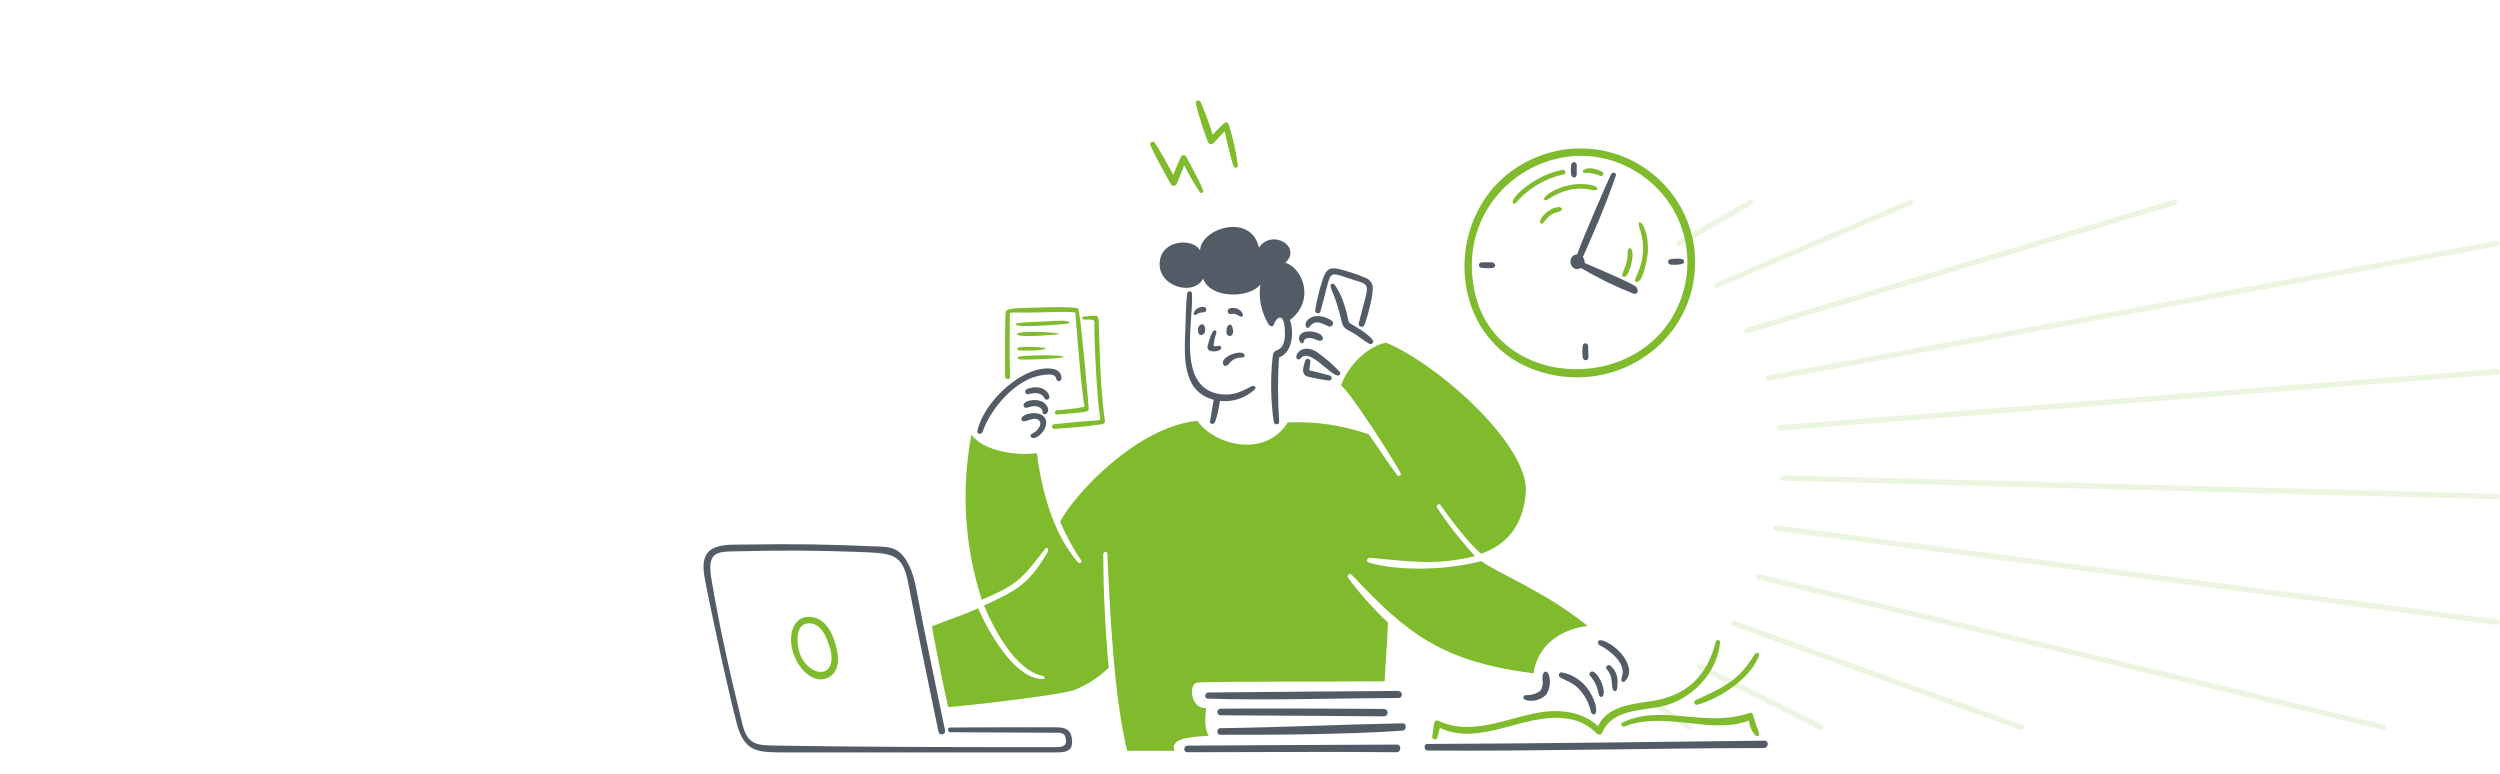 <svg width="452" height="140" viewBox="0 0 452 140" fill="none" xmlns="http://www.w3.org/2000/svg">
<path d="M217.527 50.372C218.842 54.093 225.916 53.944 227.87 51.443C227.516 53.943 228.042 56.487 229.358 58.642C229.556 58.977 230.11 59.19 230.269 58.746C230.789 57.301 232.021 56.513 232.258 59.181C232.375 60.502 232.489 62.684 230.93 63.307C230.263 63.574 230.171 63.723 230.061 64.826C229.675 68.635 229.753 72.476 230.293 76.266C230.379 76.864 231.312 76.862 231.276 76.266C231.011 72.391 230.999 68.502 231.24 64.625C233.925 63.672 233.871 59.665 233.235 57.843C237.926 54.271 235.407 48.316 232.383 47.524C235.503 44.547 229.9 41.313 227.62 44.774C226.137 38.289 216.943 41.392 216.979 45.339C216.002 43.083 210.129 43.123 209.685 47.298C209.206 51.794 215.764 53.682 217.527 50.372Z" fill="#525B66"/>
<path d="M215.508 53.048C215.495 52.942 215.444 52.845 215.365 52.775C215.285 52.704 215.183 52.665 215.077 52.665C214.97 52.665 214.868 52.704 214.788 52.775C214.709 52.845 214.658 52.942 214.645 53.048C214.384 55.158 214.401 57.312 214.317 59.431C214.132 64.153 213.589 70.744 219.432 72.281L218.753 76.318C218.774 76.394 218.815 76.464 218.871 76.519C218.927 76.575 218.997 76.615 219.073 76.636C219.15 76.656 219.231 76.656 219.307 76.636C219.384 76.616 219.454 76.576 219.51 76.521C219.98 75.985 220.446 73.329 220.57 72.49C221.693 72.608 222.828 72.488 223.902 72.139C224.976 71.791 225.964 71.22 226.804 70.465C227.288 70.021 226.722 69.594 226.209 69.87C224.252 70.916 222.569 71.732 220.028 71.155C212.766 69.505 215.836 58.144 215.508 53.048Z" fill="#525B66"/>
<path d="M224.507 63.788C223.205 63.543 220.939 64.661 221.101 65.683C221.217 66.424 221.86 66.216 222.186 65.778C222.453 65.411 222.807 65.117 223.216 64.921C223.624 64.725 224.075 64.634 224.528 64.656C225.24 64.572 225.187 63.917 224.507 63.788Z" fill="#525B66"/>
<path d="M222.552 56.792C223.363 56.595 223.69 56.959 224.226 57.208C224.761 57.456 224.995 56.8 224.256 56.154C223.994 55.929 223.678 55.775 223.339 55.706C223.001 55.638 222.65 55.657 222.321 55.761C222.195 55.802 222.088 55.888 222.023 56.003C221.957 56.118 221.937 56.253 221.966 56.383C221.995 56.512 222.071 56.625 222.18 56.701C222.288 56.777 222.421 56.809 222.552 56.792Z" fill="#525B66"/>
<path d="M221.762 60.191C221.874 61.065 223.426 61.053 222.802 59.094C222.535 58.257 221.577 58.755 221.762 60.191Z" fill="#525B66"/>
<path d="M216.604 59.482C216.471 61.322 218.372 60.662 217.795 59.005C217.524 58.233 216.657 58.744 216.604 59.482Z" fill="#525B66"/>
<path d="M217.743 55.498C217.399 55.441 217.046 55.487 216.728 55.63C216.41 55.773 216.142 56.007 215.956 56.302C215.664 56.764 215.842 57.159 216.379 56.815C216.773 56.569 217.232 56.449 217.695 56.469C217.805 56.447 217.904 56.39 217.978 56.305C218.051 56.221 218.094 56.114 218.099 56.002C218.105 55.891 218.073 55.78 218.008 55.689C217.943 55.598 217.85 55.531 217.743 55.498Z" fill="#525B66"/>
<path d="M218.929 60.661C218.687 61.277 218.488 61.91 218.334 62.554C218.074 63.739 219.894 63.678 220.56 63.275C220.988 63.017 220.806 62.443 220.329 62.531C220.073 62.575 219.435 62.661 219.429 62.531C219.467 61.756 219.628 60.992 219.905 60.267C220.047 59.808 219.518 59.08 218.929 60.661Z" fill="#525B66"/>
<path d="M243.863 58.238C243.691 57.886 243.268 54.236 241.326 51.515C241.301 51.466 241.267 51.422 241.225 51.387C241.183 51.351 241.135 51.324 241.083 51.307C241.03 51.29 240.975 51.283 240.92 51.288C240.866 51.293 240.812 51.308 240.763 51.333C240.011 51.719 241.361 52.622 242.619 58.321C242.874 59.476 243.673 59.595 244.756 60.263C245.721 60.856 246.585 61.623 247.585 62.155C247.984 62.369 248.488 61.863 248.18 61.471C246.853 59.784 244.042 58.606 243.863 58.238Z" fill="#525B66"/>
<path d="M235.961 65.24C235.764 66.108 234.968 67.736 236.603 68.133C237.795 68.422 239.057 68.622 240.278 68.819C240.399 68.822 240.516 68.78 240.607 68.7C240.698 68.619 240.754 68.508 240.766 68.387C240.777 68.267 240.742 68.147 240.668 68.051C240.594 67.956 240.487 67.891 240.367 67.872C236.733 66.867 236.72 67.093 236.735 66.842C236.789 66.372 236.839 65.9 236.92 65.437C236.94 65.312 236.911 65.184 236.839 65.08C236.767 64.976 236.658 64.904 236.534 64.879C236.411 64.853 236.282 64.877 236.175 64.944C236.068 65.011 235.991 65.118 235.961 65.24Z" fill="#525B66"/>
<path d="M235.718 61.757C235.95 60.739 237.332 61.125 238.058 61.465C238.529 61.685 239.306 61.715 239.159 61.024C238.962 60.066 236.143 59.428 235.207 60.387C234.271 61.346 235.497 62.72 235.718 61.757Z" fill="#525B66"/>
<path d="M234.379 64.442C234.35 64.535 234.353 64.635 234.39 64.725C234.426 64.815 234.493 64.889 234.579 64.935C234.664 64.981 234.763 64.996 234.858 64.977C234.954 64.957 235.039 64.905 235.1 64.829C236.684 62.827 240.092 67.449 241.762 67.884C241.842 67.909 241.927 67.911 242.008 67.888C242.088 67.865 242.16 67.819 242.214 67.755C242.269 67.691 242.303 67.613 242.312 67.53C242.322 67.447 242.307 67.362 242.269 67.288C240.992 65.908 239.569 64.672 238.023 63.602C236.272 62.502 234.611 63.168 234.379 64.442Z" fill="#525B66"/>
<path d="M236.761 59.089C237.877 57.567 239.142 58.6 240.333 59.048C240.456 59.067 240.581 59.047 240.692 58.992C240.803 58.937 240.894 58.848 240.952 58.739C241.01 58.629 241.033 58.504 241.017 58.381C241.001 58.258 240.948 58.143 240.863 58.052C239.952 57.324 238.041 56.695 236.749 57.576C235.457 58.457 236.232 59.808 236.761 59.089Z" fill="#525B66"/>
<path d="M238.723 56.356C240.891 48.868 239.664 48.954 243.868 50.324C248.287 51.765 247.526 50.74 245.655 58.493C245.511 59.088 246.461 59.314 246.678 58.767C247.153 57.574 248.495 52.9 248.134 51.574C248.044 51.258 247.879 50.968 247.651 50.731C247.424 50.493 247.142 50.315 246.83 50.211C245.286 49.562 243.694 49.037 242.067 48.639C240.167 48.176 239.632 49.044 239.161 50.497C238.542 52.326 238.082 54.205 237.785 56.113C237.717 56.616 238.572 56.88 238.723 56.356Z" fill="#525B66"/>
<path d="M189.679 71.469C189.135 70.05 187.183 69.623 185.589 70.396C185.491 70.452 185.417 70.541 185.379 70.647C185.341 70.753 185.343 70.869 185.383 70.974C185.423 71.079 185.5 71.166 185.599 71.22C185.698 71.273 185.813 71.29 185.923 71.266C186.969 71.01 188.296 70.864 188.81 71.974C189.068 72.53 189.979 72.248 189.679 71.469Z" fill="#525B66"/>
<path d="M196.843 73.846C196.853 73.731 195.324 56.129 194.929 55.786C193.732 55.313 186.535 55.634 184.629 55.704C183.57 55.743 181.917 55.769 181.85 56.38C181.659 58.109 181.712 66.289 181.719 67.986C181.722 68.739 182.634 68.605 182.622 68.206C182.473 62.984 182.58 62.625 182.571 56.856C182.57 56.53 182.618 56.478 184.01 56.505C188.393 56.591 194.426 56.124 194.435 56.614C194.436 56.633 195.49 70.792 196.09 73.443C196.142 73.678 193.674 73.954 191.071 74.185C190.859 74.204 190.702 74.391 190.72 74.603C190.737 74.817 190.929 74.975 191.143 74.956C196.902 74.447 196.792 74.509 196.843 73.846Z" fill="#80BB2E"/>
<path d="M195.992 77.113C196.96 77.04 197.91 76.827 198.877 76.758L198.879 76.758C199.069 76.744 199.263 76.73 199.436 76.649C199.577 76.582 199.713 76.481 199.759 76.331C199.762 76.322 199.764 76.314 199.766 76.305C199.806 76.134 199.742 75.957 199.719 75.784C198.902 69.497 198.874 64.318 198.664 58.838C198.594 56.971 198.838 56.878 196.116 57.229C195.98 57.247 195.823 57.233 195.723 57.325C195.672 57.372 195.641 57.438 195.639 57.507C195.649 58.143 197.873 57.378 197.865 58.207C197.822 62.095 198.336 72.184 198.905 75.657C198.993 76.195 199.355 75.739 190.578 76.706C190.347 76.731 190.174 76.938 190.197 77.169C190.221 77.399 190.424 77.567 190.654 77.547C191.978 77.432 193.713 77.285 195.992 77.113Z" fill="#80BB2E"/>
<path d="M183.624 58.593C184.067 58.246 186.873 58.244 190.822 58.013C193.838 57.838 193.678 58.443 192.869 58.538C191.452 58.704 183.232 59.366 183.624 58.593Z" fill="#80BB2E"/>
<path d="M192.345 64.543C191.052 64.933 184.854 65.102 184.256 64.959C183.906 64.875 183.905 64.511 184.229 64.451C185.218 64.262 191.843 64.035 192.345 64.543Z" fill="#80BB2E"/>
<path d="M191.539 60.409C190.822 60.522 183.815 61.128 183.849 60.403C183.88 59.763 191.302 59.983 191.539 60.409Z" fill="#80BB2E"/>
<path d="M189.109 62.938C188.713 63.499 185.012 63.4 184.326 63.354C183.828 63.321 183.743 62.859 184.333 62.792C185.925 62.637 187.53 62.685 189.109 62.938Z" fill="#80BB2E"/>
<path d="M189.161 73.207C187.913 71.6 184.451 72.487 185.13 73.529C185.565 74.195 186.679 72.88 188.018 73.707C188.171 73.784 188.299 73.903 188.385 74.051C188.472 74.198 188.514 74.368 188.506 74.539C188.626 75.487 190.186 74.529 189.161 73.207Z" fill="#525B66"/>
<path d="M177.642 78.112C178.928 74.296 182.614 69.885 186.482 68.336C187.137 68.075 190.698 67.038 190.924 68.378C191.043 69.087 191.906 69.099 191.906 68.378C191.906 66.466 189.632 66.506 188.274 66.704C183.892 67.338 177.8 72.813 176.706 77.958C176.589 78.507 177.473 78.602 177.642 78.112Z" fill="#525B66"/>
<path d="M186.604 78.411C185.842 78.685 186.645 79.982 188.177 78.488C189.113 77.571 189.591 76.109 188.629 75.231C187.327 74.043 184.109 75.047 184.747 76C185.217 76.702 187.096 74.991 187.938 76.104C188.534 76.887 187.283 78.167 186.604 78.411Z" fill="#525B66"/>
<path d="M282.047 122.449C283.503 123.288 284.513 123.379 285.859 125.004C286.742 126.085 287.354 127.361 287.644 128.725C287.798 129.177 288.476 129.518 288.58 128.588C288.725 127.255 287.602 125.125 286.734 124.116C285.612 122.789 284.066 121.889 282.358 121.567C281.853 121.48 281.655 122.223 282.047 122.449Z" fill="#525B66"/>
<path d="M276.012 126.617C276.63 126.753 277.272 126.734 277.881 126.564C278.491 126.394 279.049 126.077 279.507 125.641C280.061 124.83 280.304 123.847 280.192 122.872C280.088 120.955 278.757 120.949 278.881 122.872C279.026 123.564 278.891 124.285 278.507 124.879C277.748 125.441 276.818 125.723 275.875 125.677C275.387 125.689 275.112 126.393 276.012 126.617Z" fill="#525B66"/>
<path d="M287.523 121.562C286.85 122.248 288.383 122.247 289.006 125.35C289.226 126.451 290.267 126.219 289.893 124.439C289.588 122.992 288.255 120.818 287.523 121.562Z" fill="#525B66"/>
<path d="M293.768 123.188C295.848 121.227 293.439 117.676 290.708 116.22C288.484 115.033 288.836 116.471 289.165 116.636C290.604 117.349 292.752 118.895 293.262 120.692C293.55 121.708 293.262 121.955 293.149 122.8C293.097 123.176 293.411 123.456 293.768 123.188Z" fill="#525B66"/>
<path d="M291.148 120.33C290.719 120.018 290.148 120.634 290.517 121.033C291.709 122.324 291.285 123.938 291.607 124.673C291.692 124.87 292.474 125.656 292.446 123.482C292.497 122.891 292.406 122.297 292.18 121.748C291.954 121.2 291.601 120.714 291.148 120.33Z" fill="#525B66"/>
<path d="M319.014 133.912C299.164 134.135 277.71 134.439 258.036 134.507C257.363 134.507 257.44 135.694 258.095 135.698C277.883 135.841 299.109 135.263 318.902 135.245C319.759 135.245 319.884 133.902 319.014 133.912Z" fill="#525B66"/>
<path d="M252.532 134.621C240.623 134.638 225.195 134.764 214.733 134.811C213.971 134.811 213.875 136.002 214.679 136.002C226.327 136.002 240.552 135.884 252.471 136.002C253.371 136.011 253.43 134.62 252.532 134.621Z" fill="#525B66"/>
<path d="M218.414 126.32C229.235 126.654 241.951 126.228 252.813 126.195C253.749 126.195 253.645 124.915 252.709 124.921C241.931 124.991 228.366 125.112 218.493 125.201C217.783 125.207 217.651 126.296 218.414 126.32Z" fill="#525B66"/>
<path d="M253.604 130.775C243.368 130.96 230.264 131.555 220.611 131.655C219.944 131.663 219.92 132.843 220.611 132.846C229.638 132.882 243.889 132.791 253.604 132.102C254.313 132.052 254.384 130.76 253.604 130.775Z" fill="#525B66"/>
<path d="M220.682 128.13C220.524 128.13 220.372 128.192 220.26 128.304C220.149 128.416 220.086 128.568 220.086 128.726C220.086 128.884 220.149 129.035 220.26 129.147C220.372 129.259 220.524 129.321 220.682 129.321C229.614 129.344 241.088 129.475 250.246 129.518C250.418 129.511 250.581 129.438 250.701 129.314C250.82 129.189 250.887 129.023 250.887 128.851C250.887 128.678 250.82 128.513 250.701 128.388C250.581 128.264 250.418 128.191 250.246 128.184C246.922 128.128 224.341 128.056 220.682 128.13Z" fill="#525B66"/>
<path d="M285.825 48.454C288.873 50.252 292.059 51.803 295.353 53.093C296.098 53.301 296.329 52.498 295.841 51.902C295.352 51.306 288.769 48.526 286.492 47.534C286.517 47.348 286.502 47.16 286.448 46.98C286.394 46.801 286.303 46.635 286.18 46.494C288.014 42.285 290.132 37.633 292.134 31.787C292.342 31.192 291.504 30.996 291.253 31.543C290.388 33.426 286.489 42.261 285.138 46.018C283.474 46.018 283.608 48.674 285.186 48.65C285.413 48.647 285.635 48.579 285.825 48.454Z" fill="#525B66"/>
<path d="M302.061 47.848C302.697 47.905 303.338 47.877 303.967 47.765C304.758 47.627 304.563 46.842 303.967 46.806C303.274 46.723 302.572 46.749 301.887 46.884C301.425 47.091 301.504 47.716 302.061 47.848Z" fill="#525B66"/>
<path d="M285.074 31.509V29.722C285.047 29.6 284.977 29.493 284.876 29.419C284.776 29.345 284.652 29.311 284.528 29.322C284.404 29.333 284.288 29.389 284.202 29.479C284.116 29.569 284.066 29.687 284.061 29.811C283.991 30.353 283.981 30.9 284.031 31.443C284.106 32.17 284.992 32.425 285.074 31.509Z" fill="#525B66"/>
<path d="M286.181 62.393C286.065 63.145 286.055 63.908 286.151 64.662C286.33 65.257 287.134 65.311 287.191 64.662C287.191 64.34 287.191 63.388 287.12 62.554C287.121 62.44 287.082 62.328 287.008 62.24C286.935 62.152 286.832 62.093 286.719 62.074C286.606 62.054 286.49 62.076 286.391 62.135C286.293 62.193 286.218 62.285 286.181 62.393Z" fill="#525B66"/>
<path d="M267.723 48.389C268.396 48.499 269.08 48.522 269.759 48.454C270.729 48.363 270.235 47.456 269.801 47.43C269.152 47.392 268.497 47.43 267.842 47.43C267.73 47.441 267.625 47.489 267.545 47.568C267.464 47.646 267.412 47.75 267.398 47.861C267.384 47.973 267.409 48.086 267.468 48.182C267.527 48.278 267.617 48.351 267.723 48.389Z" fill="#525B66"/>
<path d="M190.632 131.494C185.751 131.486 176.534 131.483 171.745 131.536C171.24 131.542 171.329 132.368 171.788 132.376C176.973 132.445 185.392 132.429 190.508 132.48C191.698 132.493 192.651 132.301 192.74 133.891C192.811 135.139 191.55 135.082 190.621 135.082C173.877 135.082 156.949 135.082 140.223 134.802C136.781 134.743 135.15 134.665 134.214 130.879C131.996 121.904 129.95 112.759 128.612 104.613C127.727 99.254 129.958 99.769 134.4 99.654C141.212 99.475 148.025 99.517 154.841 99.778C161.393 100.038 163.146 99.927 164.22 105.489C166.004 114.745 167.894 123.611 169.673 132.284C169.687 132.363 169.717 132.439 169.761 132.508C169.805 132.576 169.862 132.634 169.929 132.68C169.995 132.726 170.071 132.757 170.15 132.774C170.229 132.79 170.311 132.79 170.391 132.774C170.47 132.758 170.545 132.727 170.612 132.681C170.679 132.636 170.737 132.577 170.781 132.509C170.825 132.442 170.855 132.366 170.869 132.286C170.884 132.206 170.882 132.124 170.864 132.045C169.109 123.423 167.211 114.781 165.601 106.149C165.192 103.959 164.125 100.665 162.099 99.486C160.776 98.716 159.075 98.843 157.598 98.772C150.387 98.425 143.172 98.316 135.953 98.444C131.005 98.534 126.291 97.791 127.349 104.131C127.939 107.667 131.717 125.413 133.303 131.146C134.7 136.209 137.472 136.002 141.831 136.034H190.52C192.157 136.034 193.985 136.138 193.83 133.881C193.675 131.624 192.323 131.497 190.632 131.494Z" fill="#525B66"/>
<path d="M211.704 33.339C211.762 33.428 211.844 33.499 211.94 33.546C212.036 33.592 212.142 33.612 212.248 33.604C212.354 33.596 212.456 33.559 212.544 33.497C212.631 33.436 212.7 33.353 212.744 33.255C213.226 32.14 213.672 31.004 214.107 29.867C214.937 31.523 215.86 33.132 216.87 34.684C217.193 35.07 217.689 34.905 217.519 34.392C217.144 33.263 215.173 29.664 214.446 28.283C214.392 28.206 214.319 28.145 214.234 28.105C214.149 28.065 214.055 28.048 213.961 28.055C213.868 28.062 213.778 28.094 213.7 28.146C213.622 28.199 213.559 28.271 213.517 28.355C213.007 29.415 212.571 30.51 212.125 31.6C211.064 29.647 210.003 27.685 208.802 25.824C208.517 25.383 207.745 25.759 207.97 26.253C209.09 28.669 210.429 31.01 211.704 33.339Z" fill="#80BB2E"/>
<path d="M218.408 25.688C218.446 25.786 218.509 25.872 218.591 25.938C218.673 26.003 218.771 26.046 218.875 26.062C218.979 26.078 219.085 26.066 219.183 26.027C219.281 25.989 219.366 25.925 219.432 25.843C220.093 25.146 220.753 24.443 221.402 23.734C221.766 25.223 222.564 28.934 223.04 30.058C223.068 30.154 223.132 30.235 223.218 30.285C223.304 30.336 223.406 30.351 223.504 30.328C223.601 30.305 223.685 30.245 223.74 30.162C223.794 30.078 223.815 29.977 223.796 29.879C223.495 27.454 222.971 25.062 222.23 22.734C221.809 21.461 221.325 22.203 219.254 24.347C218.65 22.331 217.918 20.357 217.062 18.435C216.867 17.999 216.067 18.131 216.193 18.655C216.771 21.047 217.511 23.396 218.408 25.688Z" fill="#80BB2E"/>
<path d="M298.715 126.737C295.351 127.241 290.521 127.642 288.932 131.286C286.485 128.998 282.936 128.312 279.667 128.636C273.605 129.237 266.917 133.114 260.666 130.578C259.959 130.29 259.395 129.869 259.249 130.994C259.152 131.745 259.029 132.489 258.957 133.239C258.961 133.348 259.003 133.452 259.076 133.532C259.149 133.613 259.247 133.666 259.355 133.681C259.462 133.697 259.572 133.674 259.665 133.618C259.757 133.561 259.827 133.473 259.862 133.37C260.053 132.787 260.201 132.189 260.303 131.584C267.597 135.103 275.784 128.776 283.173 129.92C285.292 130.141 287.261 131.115 288.723 132.664C289.059 132.834 289.46 132.986 289.653 132.522C291.375 128.349 296.369 128.522 300.12 127.788C305.682 126.7 310.411 121.786 310.975 116.326C311.063 115.468 310.29 115.598 310.153 116.165C308.698 122.164 304.878 125.815 298.715 126.737Z" fill="#80BB2E"/>
<path d="M306.837 127.422C310.477 126.499 316.226 122.971 317.918 118.806C318.327 117.798 317.502 117.912 317.263 118.286C314.697 122.342 312.958 123.765 306.551 126.587C306.457 126.637 306.383 126.719 306.344 126.818C306.305 126.917 306.302 127.026 306.337 127.127C306.371 127.228 306.441 127.313 306.532 127.367C306.624 127.421 306.732 127.44 306.837 127.422Z" fill="#80BB2E"/>
<path d="M316.244 128.922C308.217 131.654 300.374 127.169 293.325 130.649C292.839 130.89 293.242 131.537 293.741 131.339C301.013 128.479 309.496 132.899 316.219 130.268C316.268 131.157 316.592 132.008 317.148 132.704C317.809 133.53 318.309 133.113 317.851 131.994C316.762 129.337 317.167 128.608 316.244 128.922Z" fill="#80BB2E"/>
<path d="M293.677 50.068C294.273 50.068 294.784 48.419 294.963 47.621C295.683 44.411 294.226 44.227 294.266 45.882C294.327 48.377 292.492 50.068 293.677 50.068Z" fill="#80BB2E"/>
<path d="M295.971 50.979C297.102 50.979 297.881 46.412 297.924 45.675C298.222 40.579 295.625 38.804 296.435 41.251C298.603 47.799 294.375 50.979 295.971 50.979Z" fill="#80BB2E"/>
<path d="M282.013 37.448C279.87 37.287 277.506 40.425 278.789 40.425C279.23 40.425 279.68 38.808 281.522 38.377C283.131 38.003 282.066 37.448 282.013 37.448Z" fill="#80BB2E"/>
<path d="M274.075 36.694C276.309 34.048 279.367 32.229 282.757 31.526C283.305 31.409 283.007 30.599 282.465 30.705C277.906 31.596 273.991 34.969 273.534 36.283C273.349 36.816 273.829 36.967 274.075 36.694Z" fill="#80BB2E"/>
<path d="M281.536 67.931C295.368 70.201 308.195 59.132 306.288 44.548C305.829 41.429 304.665 38.455 302.883 35.853C301.102 33.252 298.751 31.09 296.009 29.534C293.267 27.978 290.206 27.067 287.059 26.872C283.913 26.676 280.763 27.201 277.849 28.406C259.517 35.739 260.216 64.434 281.536 67.931ZM297.738 32.364C300.87 34.814 303.162 38.18 304.293 41.993C305.424 45.806 305.339 49.876 304.05 53.639C297.993 71.468 270.658 71.031 266.65 52.859C262.472 33.943 283.387 21.173 297.733 32.366L297.738 32.364Z" fill="#80BB2E"/>
<path d="M279.561 36.218C279.812 36.218 283.278 33.258 287.695 34.33C289.289 34.718 289.528 33.445 286.248 33.283C281.615 33.053 277.918 36.218 279.561 36.218Z" fill="#80BB2E"/>
<path d="M286.513 31.252C287.537 31.23 288.554 31.433 289.49 31.848C289.717 31.848 290.53 31.244 288.979 30.723C286.334 29.837 285.704 31.255 286.513 31.252Z" fill="#80BB2E"/>
<path d="M188.529 122.777C183.313 122.699 178.681 114.131 176.829 109.963C174.096 111.273 171.286 112.095 168.492 113.251C169.023 116.334 170.523 123.859 171.428 127.839C173.982 127.69 191.819 125.683 194.216 124.754C196.552 123.836 198.679 122.455 200.468 120.693C199.813 113.971 199.503 107.034 199.461 100.275C199.461 99.633 200.189 99.547 200.217 100.204C200.716 110.97 201.349 125.623 203.791 135.741H212.365C211.609 133.781 214.073 133.257 218.528 133.03C217.628 131.453 217.932 129.196 218.08 127.994C215.294 128.291 214.77 123.626 216.497 123.403C218.223 123.18 245.53 123.253 250.342 123.176C250.408 120.843 250.862 115.709 250.937 112.554C248.314 110.086 245.913 107.392 243.761 104.503C243.436 104.067 244 103.496 244.385 103.908C254.529 114.719 260.778 119.612 277.266 121.741C278.098 115.953 283.13 113.62 287.042 113.167C279.111 106.808 271.006 103.765 267.809 101.442C262.051 103.002 253.152 103.405 247.439 101.693C246.945 101.544 247.159 100.807 247.635 100.847C254.892 101.462 259.36 102.324 266.69 100.549C264.171 97.83 261.88 94.908 259.842 91.813C259.553 91.369 260.174 90.925 260.438 91.301C261.894 93.39 265.463 98.214 267.809 100.108C270.739 99.09 275.27 96.536 275.865 89.099C276.545 80.601 260.145 65.936 250.593 61.946C246.532 62.851 243.37 66.912 242.471 69.687C244.162 70.943 251.49 82.385 253.189 85.448C253.474 85.961 252.877 86.287 252.534 85.829C250.693 83.341 249.223 80.947 247.467 78.523C242.769 76.875 237.798 76.147 232.825 76.379C228.686 83.001 219.362 80.369 216.504 76.082C205.896 77.07 194.549 88.907 191.674 94.314C192.701 96.751 193.964 99.082 195.443 101.275C195.498 101.345 195.523 101.434 195.512 101.523C195.502 101.612 195.456 101.692 195.386 101.748C195.316 101.803 195.227 101.828 195.138 101.817C195.049 101.807 194.969 101.761 194.913 101.691C190.346 96.445 188.327 88.663 187.476 81.931C184.016 82.451 177.735 81.592 175.633 78.585C173.749 88.541 174.393 98.81 177.505 108.452C184.382 105.475 184.785 104.523 188.945 99.247C189.331 98.757 189.722 99.306 189.403 99.842C185.854 105.816 183.842 106.695 177.905 109.489C179.692 113.728 183.574 121.13 188.403 122.172C188.928 122.23 189.042 122.785 188.529 122.777Z" fill="#80BB2E"/>
<path d="M150.987 116.216C150.363 114.192 149.201 111.982 146.909 111.583C142.937 110.904 141.818 116.132 144.42 120.17C145.564 121.944 147.789 123.67 149.91 122.408C152.089 121.116 151.606 118.24 150.987 116.216ZM149.784 120.848C148.654 122.265 145.986 121.229 144.783 118.603C144.014 116.919 143.568 112.857 146.111 112.697C147.897 112.584 149.01 114.227 149.564 115.722C150.117 117.216 150.913 119.431 149.784 120.848Z" fill="#80BB2E"/>
<path opacity="0.15" d="M299.867 127.775L305.445 131.5M307.415 120.612L329.196 131.5M313.501 112.728L365.448 131.5M318.045 104.301L430.975 131.5M321.048 95.454L451.5 112.501M322.265 86.426L451.5 89.773M321.778 77.337L451.5 67.212M319.668 68.371L451.5 44.019M315.856 59.763L393.134 36.58M310.416 51.577L345.445 36.58M303.6 44.054L316.5 36.58" stroke="#80BB2E" stroke-linecap="round" stroke-linejoin="round"/>
</svg>
